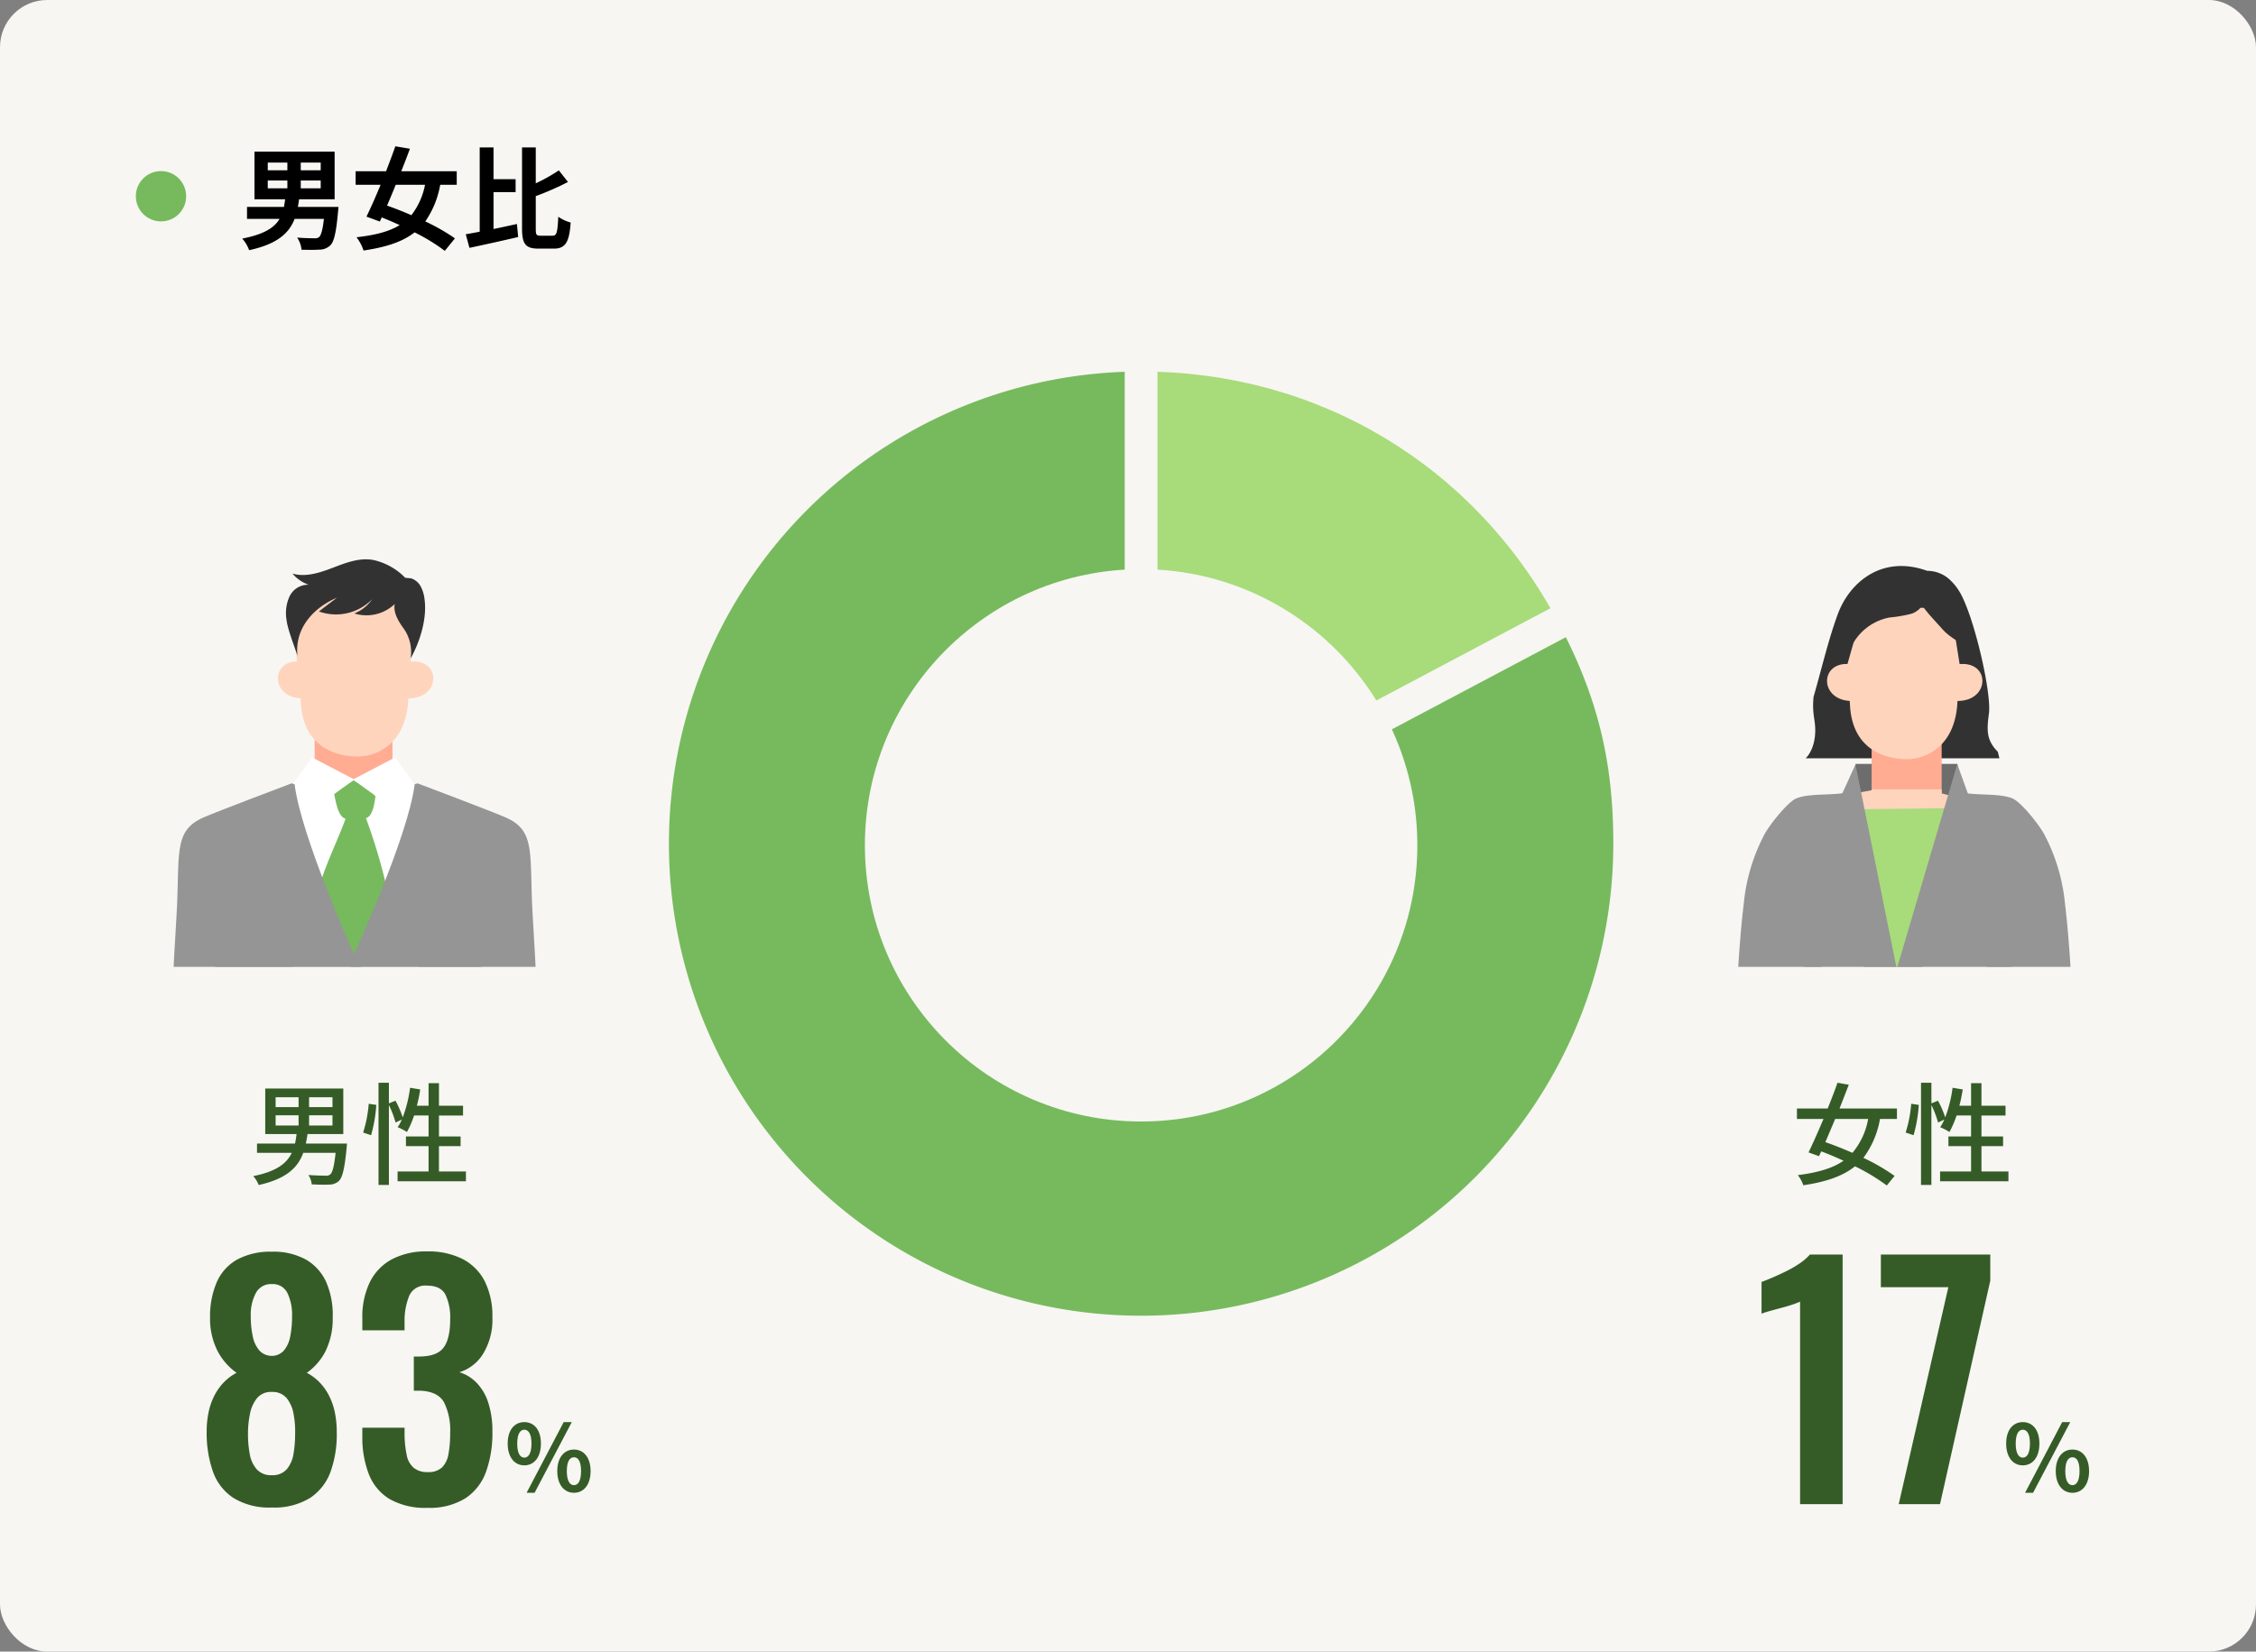 <svg id="img_02" xmlns="http://www.w3.org/2000/svg" xmlns:xlink="http://www.w3.org/1999/xlink" width="478" height="350" viewBox="0 0 478 350">
  <rect x="0" y="0" width="478" height="350" fill="#808080" stroke="none"/>
  <defs>
    <clipPath id="clip-path">
      <rect id="長方形_8512" data-name="長方形 8512" width="89.515" height="89.515" transform="translate(31.526 115.376)" fill="none"/>
    </clipPath>
    <clipPath id="clip-path-2">
      <rect id="長方形_8516" data-name="長方形 8516" width="89.515" height="89.515" transform="translate(358.348 115.376)" fill="none"/>
    </clipPath>
  </defs>
  <g id="グループ_8652" data-name="グループ 8652">
    <rect id="長方形_8508" data-name="長方形 8508" width="478" height="350" rx="9.998" fill="#f7f6f2"/>
    <g id="グループ_8651" data-name="グループ 8651">
      <g id="mod-h3">
        <g id="質問事項が入ります" style="isolation: isolate">
          <g id="グループ_8650" data-name="グループ 8650" style="isolation: isolate">
            <path id="パス_23697" data-name="パス 23697" d="M71.709,43.854s-.048.756-.1,1.134c-.378,4.3-.851,6.236-1.606,6.992a3.321,3.321,0,0,1-2.362.921c-.826.071-2.268.047-3.755.024a5.582,5.582,0,0,0-.922-2.575c1.465.118,2.953.142,3.591.142a1.482,1.482,0,0,0,1.039-.236c.425-.354.779-1.535,1.039-3.874H62.426c-1.181,3.047-3.685,5.338-9.638,6.637a7.539,7.539,0,0,0-1.464-2.457c4.6-.9,6.8-2.291,7.913-4.181h-6.9V43.854h7.818c.1-.52.188-1.063.26-1.63h-6.5V32.138H70.9V42.224H63.37c-.07.567-.165,1.086-.26,1.63h8.6ZM56.733,36.083H60.89V34.454H56.733Zm0,3.827H60.89V38.257H56.733Zm11.22-5.456H63.724v1.629h4.229Zm0,3.8H63.724V39.91h4.229Z"/>
            <path id="パス_23698" data-name="パス 23698" d="M93.275,39.153a19.645,19.645,0,0,1-3.165,7.771,42.855,42.855,0,0,1,6.283,3.59L94.244,53.16a41.013,41.013,0,0,0-6.4-3.921c-2.551,2.008-6.047,3.142-10.818,3.85a9.472,9.472,0,0,0-1.488-2.811c3.969-.449,6.921-1.205,9.142-2.575-1.275-.591-2.551-1.134-3.8-1.63l-.4.874-2.835-1.04c.9-1.842,1.961-4.228,3-6.755H75.349V36.294H81.8c.709-1.842,1.394-3.661,1.961-5.291l3.094.52c-.566,1.512-1.181,3.142-1.842,4.771H96.773v2.858h-3.5Zm-9.425,0c-.613,1.535-1.251,3.023-1.842,4.417,1.606.567,3.378,1.252,5.149,2.031a15.108,15.108,0,0,0,2.9-6.448H83.849Z"/>
            <path id="パス_23699" data-name="パス 23699" d="M104.567,48.531c1.63-.331,3.331-.708,4.961-1.063l.26,2.764c-3.566.827-7.417,1.677-10.322,2.291l-.779-2.881c.874-.142,1.866-.331,2.952-.543V31.242h2.929v6.732h4.678v2.74h-4.678v7.818Zm12.543,1.417c.874,0,1.016-.8,1.181-4.016a8.59,8.59,0,0,0,2.622,1.228c-.283,3.992-1.016,5.527-3.543,5.527h-3.26c-2.74,0-3.5-.945-3.5-4.3V31.239h2.906v7.606a35.357,35.357,0,0,0,4.889-2.74l1.938,2.457a59.887,59.887,0,0,1-6.826,3v6.85c0,1.346.117,1.536,1.016,1.536h2.574Z"/>
          </g>
        </g>
      </g>
      <g id="グループ_6553" data-name="グループ 6553">
        <g id="楕円形_88" data-name="楕円形 88">
          <circle id="楕円形_345" data-name="楕円形 345" cx="5.331" cy="5.331" r="5.331" transform="translate(28.782 36.257)" fill="#76ba5d"/>
        </g>
      </g>
    </g>
  </g>
  <rect id="長方形_8509" data-name="長方形 8509" width="425.198" height="240.39" transform="translate(26.401 77.742)" fill="none"/>
  <g id="グループ_8654" data-name="グループ 8654">
    <g id="グループ_8653" data-name="グループ 8653">
      <path id="パス_23700" data-name="パス 23700" d="M241.779,178.776l88.336-46.969c-17.639-33.175-50.763-53.078-88.336-53.078V178.776Z" fill="#a8db7a"/>
      <path id="パス_23701" data-name="パス 23701" d="M241.779,178.776V78.729A100.047,100.047,0,1,0,341.826,178.776c0-17.681-3.41-31.357-11.711-46.969l-88.336,46.969Z" fill="#76ba5d"/>
    </g>
    <circle id="楕円形_346" data-name="楕円形 346" cx="58.527" cy="58.527" r="58.527" transform="translate(183.252 120.612)" fill="#f7f6f2"/>
    <path id="パス_23702" data-name="パス 23702" d="M241.782,182.25a3.474,3.474,0,0,1-1.629-6.544l88.822-47.058a3.474,3.474,0,0,1,3.252,6.139L243.4,181.845a3.463,3.463,0,0,1-1.623.4Z" fill="#f7f6f2"/>
    <path id="パス_23703" data-name="パス 23703" d="M241.779,182.249a3.474,3.474,0,0,1-3.474-3.474V78.54a3.474,3.474,0,0,1,6.948,0V178.775A3.474,3.474,0,0,1,241.779,182.249Z" fill="#f7f6f2"/>
  </g>
  <g id="グループ_8655" data-name="グループ 8655">
    <path id="パス_23704" data-name="パス 23704" d="M57.57,319.47a14.493,14.493,0,0,1-8.1-2.024A11.041,11.041,0,0,1,45.1,311.8,24.706,24.706,0,0,1,43.79,303.4a19.59,19.59,0,0,1,.424-4.212,14.07,14.07,0,0,1,1.241-3.494,11.7,11.7,0,0,1,1.992-2.776,10.464,10.464,0,0,1,2.677-1.992,13.219,13.219,0,0,1-3.951-4.474,15.033,15.033,0,0,1-1.665-7.216,18.337,18.337,0,0,1,1.4-7.478,10.109,10.109,0,0,1,4.343-4.833,14.66,14.66,0,0,1,7.314-1.666,14.208,14.208,0,0,1,7.314,1.7,10.411,10.411,0,0,1,4.278,4.833,17.453,17.453,0,0,1,1.339,7.445,15.539,15.539,0,0,1-1.6,7.249,12.684,12.684,0,0,1-3.886,4.441,10.481,10.481,0,0,1,2.678,1.992,11.757,11.757,0,0,1,1.992,2.776,14.109,14.109,0,0,1,1.24,3.494,19.581,19.581,0,0,1,.425,4.212,23.276,23.276,0,0,1-1.273,8.393,11.286,11.286,0,0,1-4.376,5.649,14.461,14.461,0,0,1-8.131,2.024Zm0-6.857a3.946,3.946,0,0,0,3.233-1.306,6.789,6.789,0,0,0,1.4-3.3,25.155,25.155,0,0,0,.327-4.082,19.7,19.7,0,0,0-.327-4.278,7.342,7.342,0,0,0-1.469-3.363,3.869,3.869,0,0,0-3.168-1.306,3.793,3.793,0,0,0-3.1,1.306,7.568,7.568,0,0,0-1.5,3.331,20.914,20.914,0,0,0-.425,4.311,23.438,23.438,0,0,0,.359,4.114,6.666,6.666,0,0,0,1.469,3.3,4.017,4.017,0,0,0,3.2,1.273Zm0-25.274a3.456,3.456,0,0,0,2.58-1.143,6.383,6.383,0,0,0,1.339-2.972,21.4,21.4,0,0,0,.392-4.31,10.656,10.656,0,0,0-.979-4.9,3.446,3.446,0,0,0-3.331-1.894,3.6,3.6,0,0,0-3.363,1.894,9.692,9.692,0,0,0-1.077,4.833,20.256,20.256,0,0,0,.424,4.343,6.439,6.439,0,0,0,1.4,3,3.561,3.561,0,0,0,2.612,1.143Z" fill="#355c27"/>
    <path id="パス_23705" data-name="パス 23705" d="M90.551,319.536a15.168,15.168,0,0,1-8-1.861,10.665,10.665,0,0,1-4.408-5.29,21.438,21.438,0,0,1-1.372-8v-1.829h8.947v1.567a22.578,22.578,0,0,0,.457,4.245,4.726,4.726,0,0,0,1.47,2.677,4.448,4.448,0,0,0,2.972.915,4.214,4.214,0,0,0,3.036-.979,5.242,5.242,0,0,0,1.372-2.874,24.658,24.658,0,0,0,.359-4.506,13.331,13.331,0,0,0-1.273-6.368q-1.275-2.318-4.932-2.514h-1.5v-7.25h1.372q3.591-.064,4.963-1.926t1.372-5.976a11.2,11.2,0,0,0-1.013-5.225q-1.014-1.893-3.886-1.894a3.708,3.708,0,0,0-3.755,2.09,13.881,13.881,0,0,0-1.013,5.42v1.959H76.77V279.37a16.852,16.852,0,0,1,1.6-7.674,11.012,11.012,0,0,1,4.669-4.833,15.422,15.422,0,0,1,7.445-1.666,15.992,15.992,0,0,1,7.576,1.633,10.906,10.906,0,0,1,4.669,4.735,16.463,16.463,0,0,1,1.6,7.608,13.852,13.852,0,0,1-1.96,7.706,9,9,0,0,1-5.028,3.919A8.689,8.689,0,0,1,101,293.051a10.907,10.907,0,0,1,2.449,4.18,19.4,19.4,0,0,1,.882,6.237,24.165,24.165,0,0,1-1.339,8.392,11.287,11.287,0,0,1-4.376,5.649,14.332,14.332,0,0,1-8.065,2.024Z" fill="#355c27"/>
    <path id="パス_23706" data-name="パス 23706" d="M107.568,305.921c0-2.9,1.459-4.552,3.521-4.552,2.082,0,3.521,1.653,3.521,4.552s-1.439,4.611-3.521,4.611c-2.062,0-3.521-1.712-3.521-4.611Zm5.039,0c0-2.121-.661-2.938-1.518-2.938-.837,0-1.5.817-1.5,2.938s.661,2.977,1.5,2.977C111.945,308.9,112.607,308.042,112.607,305.921Zm6.829-4.552h1.712l-7.88,14.98h-1.692Zm-1.362,10.389c0-2.9,1.479-4.572,3.541-4.572s3.521,1.673,3.521,4.572c0,2.879-1.46,4.591-3.521,4.591S118.074,314.637,118.074,311.758Zm5.039,0c0-2.14-.643-2.938-1.5-2.938s-1.518.8-1.518,2.938c0,2.1.661,2.977,1.518,2.977S123.113,313.86,123.113,311.758Z" fill="#355c27"/>
  </g>
  <g id="グループ_8656" data-name="グループ 8656">
    <path id="パス_23707" data-name="パス 23707" d="M73.446,243.24c-.425,4.394-.874,6.283-1.653,7.039a3.03,3.03,0,0,1-2.055.756c-.756.047-2.2.023-3.686-.047A4.575,4.575,0,0,0,65.344,249c1.488.118,3,.142,3.59.142a1.386,1.386,0,0,0,1.016-.236c.5-.425.851-1.748,1.157-4.606h-6.85c-1.157,3.166-3.614,5.527-9.448,6.827a5.977,5.977,0,0,0-1.157-1.89c4.89-.969,7.086-2.669,8.173-4.937h-7.37v-1.96H62.51c.142-.638.236-1.323.331-2.008H56.2v-9.661H72.737v9.661H65.155c-.1.685-.213,1.37-.354,2.008h8.717l-.071.9ZM58.4,234.619h4.865v-2.1H58.4Zm0,3.9h4.865v-2.173H58.4Zm12.046-6h-4.96v2.1h4.96Zm0,3.827h-4.96v2.173h4.96Z" fill="#355c27"/>
    <path id="パス_23708" data-name="パス 23708" d="M76.943,240.005a26.823,26.823,0,0,0,1.182-6.094l1.605.236a30,30,0,0,1-1.109,6.425Zm21.778,8.244v2.079H84.242v-2.079h6.566v-5.362H86.013v-2.055h4.795v-4.44h-3.07a21.3,21.3,0,0,1-1.512,3.5,12.808,12.808,0,0,0-1.961-1.016,10.425,10.425,0,0,0,.874-1.63l-1.322.638a21.53,21.53,0,0,0-1.417-3.708v16.936H80.2v-21.66h2.2v4.37l1.394-.567a21.169,21.169,0,0,1,1.535,3.543,27.8,27.8,0,0,0,1.559-6.283l2.149.354a31.892,31.892,0,0,1-.708,3.449h2.479v-4.771h2.2v4.771h5.1v2.079h-5.1v4.44h4.582v2.055H93.005v5.362h5.716Z" fill="#355c27"/>
  </g>
  <g id="グループ_8657" data-name="グループ 8657">
    <path id="パス_23709" data-name="パス 23709" d="M381.4,318.752V275.845a15.1,15.1,0,0,1-1.534.587q-1.145.391-2.515.751t-2.515.686a15.491,15.491,0,0,0-1.6.522v-6.727q.914-.326,2.285-.914t2.906-1.339a22.914,22.914,0,0,0,2.874-1.666,11.359,11.359,0,0,0,2.188-1.894h6.923v52.9H381.4Z" fill="#355c27"/>
    <path id="パス_23710" data-name="パス 23710" d="M402.3,318.752l10.515-45.977h-14.3v-6.922H421.7V271.4L411.05,318.753H402.3Z" fill="#355c27"/>
    <path id="パス_23711" data-name="パス 23711" d="M425.065,305.921c0-2.9,1.459-4.552,3.521-4.552,2.082,0,3.521,1.653,3.521,4.552s-1.439,4.611-3.521,4.611C426.524,310.532,425.065,308.82,425.065,305.921Zm5.039,0c0-2.121-.661-2.938-1.518-2.938-.837,0-1.5.817-1.5,2.938s.661,2.977,1.5,2.977C429.442,308.9,430.1,308.042,430.1,305.921Zm6.829-4.552h1.712l-7.88,14.98h-1.692Zm-1.362,10.389c0-2.9,1.479-4.572,3.541-4.572s3.521,1.673,3.521,4.572c0,2.879-1.46,4.591-3.521,4.591S435.571,314.637,435.571,311.758Zm5.039,0c0-2.14-.643-2.938-1.5-2.938s-1.518.8-1.518,2.938c0,2.1.661,2.977,1.518,2.977S440.61,313.86,440.61,311.758Z" fill="#355c27"/>
  </g>
  <g id="グループ_8658" data-name="グループ 8658">
    <path id="パス_23712" data-name="パス 23712" d="M398.332,237.123a19.1,19.1,0,0,1-3.52,8.244,43.5,43.5,0,0,1,6.613,3.827l-1.653,2.031a42.582,42.582,0,0,0-6.731-4.062c-2.552,2.055-6.047,3.283-10.96,4.015a7.037,7.037,0,0,0-1.158-2.149c4.275-.543,7.394-1.464,9.685-3.047-1.582-.732-3.188-1.417-4.724-1.984l-.473,1.016-2.221-.8c.922-1.89,2.056-4.441,3.166-7.086h-5.622v-2.22h6.52c.756-1.89,1.487-3.779,2.078-5.457l2.386.425c-.591,1.559-1.275,3.283-1.96,5.031h12.164v2.22h-3.59Zm-9.5,0c-.708,1.7-1.417,3.378-2.078,4.913,1.818.638,3.8,1.417,5.739,2.268a15.285,15.285,0,0,0,3.331-7.181Z" fill="#355c27"/>
    <path id="パス_23713" data-name="パス 23713" d="M403.766,240.005a26.824,26.824,0,0,0,1.182-6.094l1.605.236a30,30,0,0,1-1.109,6.425Zm21.778,8.244v2.079H411.065v-2.079h6.566v-5.362h-4.8v-2.055h4.8v-4.44h-3.07a21.3,21.3,0,0,1-1.512,3.5,12.808,12.808,0,0,0-1.961-1.016,10.422,10.422,0,0,0,.874-1.63l-1.322.638a21.531,21.531,0,0,0-1.417-3.708v16.936h-2.2v-21.66h2.2v4.37l1.394-.567a21.168,21.168,0,0,1,1.535,3.543,27.8,27.8,0,0,0,1.559-6.283l2.149.354a31.888,31.888,0,0,1-.708,3.449h2.479v-4.771h2.2v4.771h5.1v2.079h-5.1v4.44h4.582v2.055h-4.582v5.362h5.716Z" fill="#355c27"/>
  </g>
  <g id="グループ_8662" data-name="グループ 8662" clip-path="url(#clip-path)">
    <g id="グループ_8661" data-name="グループ 8661">
      <g id="グループ_8660" data-name="グループ 8660">
        <g id="グループ_8659" data-name="グループ 8659">
          <path id="パス_23714" data-name="パス 23714" d="M102.292,194.937,45,193.6c.209,3.9,1.075,20.022,1.075,20.022l-.91,23.213c-.053,4.891-2.514,19.385-.165,21.077s19.545,3.857,28.341-2.342l2.822-15.783.78,16.4c3.11,3.312,24.192,2.712,26,1.513s-1.395-32.894-1.395-32.894l.741-29.87Z" fill="#959595"/>
          <rect id="長方形_8510" data-name="長方形 8510" width="26.669" height="38.589" transform="translate(62.077 166.303)" fill="#fff"/>
          <path id="パス_23715" data-name="パス 23715" d="M73.344,173.154c-2.3,6.415-6.032,13.047-6.713,19.829l8.847,13.8,7.433-13.953a118.242,118.242,0,0,0-5.463-19.678h-4.1Z" fill="#76ba5d"/>
          <rect id="長方形_8511" data-name="長方形 8511" width="16.491" height="9.857" transform="translate(66.67 155.595)" fill="#ffac93"/>
          <path id="パス_23716" data-name="パス 23716" d="M59.071,189.392c-.063-.088-.056-.032,0,0Z" fill="#ffecda"/>
          <path id="パス_23717" data-name="パス 23717" d="M59.183,189.523c0,.013.005.022.006.021.016.055.018.059,0,.012a.16.16,0,0,0-.01-.033Z" fill="#ffecda"/>
          <path id="パス_23718" data-name="パス 23718" d="M67.044,124.981l-4.792,7.9.626,6.818s.7,5.846.856,9.088c.5,10.36,8.647,11.544,12.123,11.544s10.158-2.258,10.656-12.113c.188-3.713.531-6.374.472-7.95l.906-12.672-20.847-2.614Z" fill="#ffd4bd"/>
          <path id="パス_23719" data-name="パス 23719" d="M64.247,148,64,140.213C57.128,139.339,57.128,148.078,64.247,148Z" fill="#ffd4bd"/>
          <path id="パス_23720" data-name="パス 23720" d="M86.677,140.213,86.431,148C93.55,148.078,93.55,139.339,86.677,140.213Z" fill="#ffd4bd"/>
          <path id="パス_23721" data-name="パス 23721" d="M89.2,124.386a3.637,3.637,0,0,0-2.045-1.813l-1.308-.137a13.448,13.448,0,0,0-6.374-3.678c-2.92-.722-5.943.4-8.751,1.482s-5.869,2.146-8.76,1.313a7.92,7.92,0,0,0,3.446,2.366,4.337,4.337,0,0,0-4.066,2.484,8.592,8.592,0,0,0-.635,4.947c.252,2.113,1.682,5.591,2.317,7.622-.646-6.171,3.837-10.4,8.375-12.313l-3.83,2.916A10.735,10.735,0,0,0,78.844,127a8.3,8.3,0,0,1-3.769,3,8.652,8.652,0,0,0,8.548-1.991c-.329,1.959.9,3.8,2.064,5.415a8.6,8.6,0,0,1,1.307,6.119c2-3.549,3.5-8.442,2.969-12.478a7.843,7.843,0,0,0-.759-2.683Z" fill="#323232"/>
        </g>
        <path id="パス_23722" data-name="パス 23722" d="M74.877,173.376h1.007c4.163,1.231,3.225-5.383,4.4-8.191l-10.335.187c1.4,2.7.884,9.577,4.93,8.005Z" fill="#76ba5d"/>
        <path id="パス_23723" data-name="パス 23723" d="M62.208,165.955l3.446,7.422,4.93-4.93s3.605-2.651,4.551-3.225l-8.989-4.7-3.938,5.434Z" fill="#fff"/>
        <path id="パス_23724" data-name="パス 23724" d="M74.718,165.221c.946.574,4.551,3.225,4.551,3.225l4.93,4.93,3.446-7.422-3.938-5.434Z" fill="#fff"/>
      </g>
      <path id="パス_23725" data-name="パス 23725" d="M112.894,194.547c-.835-13.4.874-18.45-5.787-21.33-3.374-1.459-18.631-7.208-18.631-7.208l-.612.182C86.479,177.341,75,202.206,75,202.206S63.8,177.341,62.418,166.191H62.4l-.608-.182-.348.131h-.011v0c-2.311.872-15.2,5.746-18.272,7.072-6.66,2.879-4.951,7.925-5.787,21.33-1.347,21.608-1.915,40.7-1.221,62.346l13.124.367h51.714l13.124-.367c.694-21.645.126-40.738-1.221-62.346Z" fill="#959595"/>
    </g>
  </g>
  <g id="グループ_8665" data-name="グループ 8665" clip-path="url(#clip-path-2)">
    <g id="グループ_8664" data-name="グループ 8664">
      <g id="グループ_8663" data-name="グループ 8663">
        <path id="パス_23726" data-name="パス 23726" d="M421.412,151.2c.552-4.158-2.729-18.609-5.522-24.448a12,12,0,0,0-2.861-3.989,7,7,0,0,0-4.687-1.791h0c-9.635-3.485-16.491,2.506-18.942,9.152-2.051,5.561-3.494,11.86-5.144,17.543-.342,3.615.348,4.634.356,7.048.014,4.217-2.034,5.983-2.034,5.983h41.056l-.345-1.394c-2.43-2.452-2.349-4.556-1.878-8.1Z" fill="#323232"/>
        <path id="パス_23727" data-name="パス 23727" d="M419.759,168.671l-38.87.543,1.376,34.655s-4.219,29.881-3.867,29.881c7.031,0,21.971-7.91,21.971-7.91s16.7,7.957,23.738,7.957c5.528,0,4.215-16.955,4.215-16.955l-8.562-48.171Z" fill="#959595"/>
        <path id="パス_23728" data-name="パス 23728" d="M373.733,177.048a39.578,39.578,0,0,0-4.275,14.537c-2.191,17.991-2.41,51.682-2.41,51.682l4.769-.186,7.076.829L392.835,167.5c-3.093,1.334-9.186.382-12.279,1.717-1.881.812-5.913,5.934-6.823,7.834Z" fill="#959595"/>
        <rect id="長方形_8513" data-name="長方形 8513" width="23.031" height="8.071" transform="translate(392.434 166.84)" fill="#ffd4bd"/>
        <path id="パス_23729" data-name="パス 23729" d="M393.142,161.882l-.594,6.318,11.383-2.088,11.989,3.233-1.212-7.463Z" fill="#6d6d6d"/>
        <rect id="長方形_8514" data-name="長方形 8514" width="14.834" height="12.794" transform="translate(396.56 156.143)" fill="#ffac93"/>
        <rect id="長方形_8515" data-name="長方形 8515" width="14.834" height="2.075" transform="translate(396.56 167.282)" fill="#ffd4bd"/>
        <path id="パス_23730" data-name="パス 23730" d="M387.5,185.926c-.06-.084-.054-.03,0,0Z" fill="#505050"/>
        <path id="パス_23731" data-name="パス 23731" d="M387.61,186.051c0,.013.005.021.006.02.016.053.017.057,0,.011a.119.119,0,0,0-.01-.032Z" fill="#505050"/>
        <path id="パス_23732" data-name="パス 23732" d="M372.352,261.173c.13,1.15.425,2.514,1.424,3.005l-2.213-9.961Z" fill="#ffd4bd"/>
        <path id="パス_23733" data-name="パス 23733" d="M392.346,191.706l8.15,15.559,10.3-12.258,4-23.776-23.26.285Z" fill="#a8db7a"/>
        <path id="パス_23734" data-name="パス 23734" d="M401.885,205.351,393.142,162l-8.4,18.432s11.632,29.737,16.5,36.716l19.3-39.033-5.835-16.181-12.822,43.415Z" fill="#959595"/>
        <path id="パス_23735" data-name="パス 23735" d="M413.323,128.9l-18.467-.274-3.427,12.138s.381,5.334.537,8.575c.5,10.36,8.647,11.544,12.123,11.544s10.158-2.258,10.656-12.113c.188-3.713.531-6.374.472-7.95l-1.895-11.92Z" fill="#ffd4bd"/>
        <path id="パス_23736" data-name="パス 23736" d="M392.48,148.548l-.246-7.787C385.361,139.887,385.361,148.626,392.48,148.548Z" fill="#ffd4bd"/>
        <path id="パス_23737" data-name="パス 23737" d="M414.909,140.761l-.246,7.787C421.782,148.626,421.782,139.887,414.909,140.761Z" fill="#ffd4bd"/>
        <path id="パス_23738" data-name="パス 23738" d="M393.119,126.59l-1.329,11.566a11.349,11.349,0,0,1,8.534-7.293,29.782,29.782,0,0,0,4.724-.814c1.5-.545,2.87-1.926,2.636-3.459H393.119Z" fill="#323232"/>
        <path id="パス_23739" data-name="パス 23739" d="M406.924,127.706c.914,1.737,3.261,4.038,4.754,5.76,1.382,1.593,4.1,2.926,5.759,4.205.028-3.065-1.056-6.48-1.573-9.529C413.426,127.929,409.363,127.918,406.924,127.706Z" fill="#323232"/>
      </g>
      <path id="パス_23740" data-name="パス 23740" d="M433.263,177.048a39.578,39.578,0,0,1,4.275,14.537c2.191,17.991,2.41,51.682,2.41,51.682l-4.769-.186-7.076.829L414.161,167.5c3.093,1.334,9.186.382,12.279,1.717,1.881.812,5.913,5.934,6.823,7.834Z" fill="#959595"/>
    </g>
  </g>
</svg>
